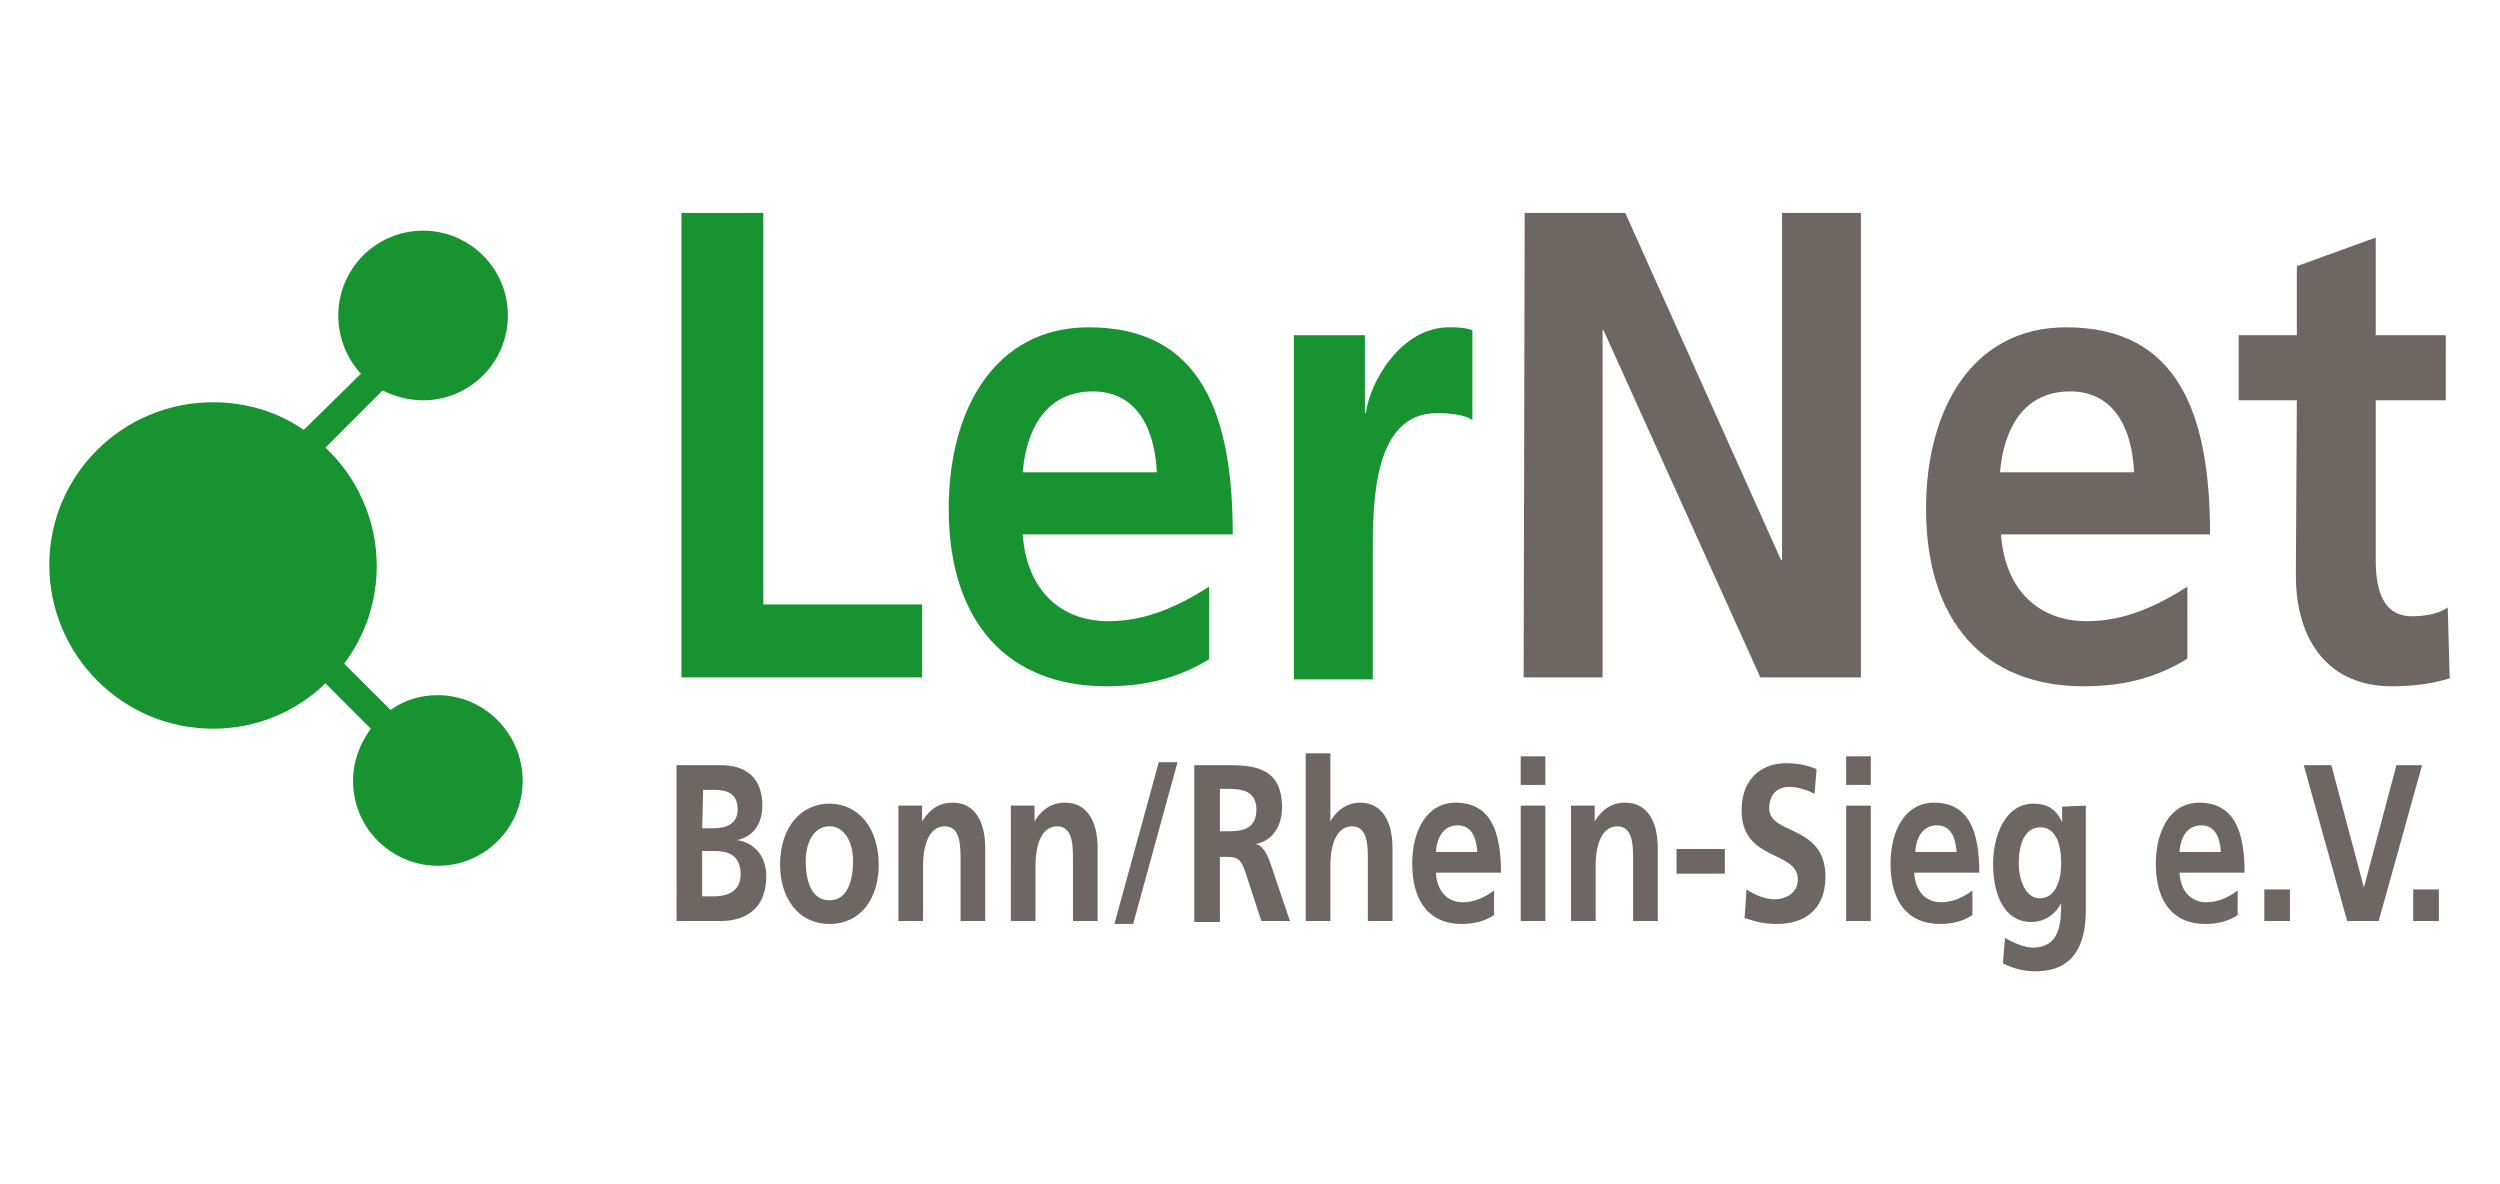 <?xml version="1.0" encoding="utf-8" standalone="no"?><!-- Generator: Adobe Illustrator 22.0.1, SVG Export Plug-In . SVG Version: 6.00 Build 0)  --><svg xmlns="http://www.w3.org/2000/svg" xmlns:xlink="http://www.w3.org/1999/xlink" height="180" id="Ebene_1" preserveAspectRatio="xMidYMid meet" style="enable-background:new 0 0 253.5 86.9;" version="1.1" viewBox="0 0 253.5 86.9" width="380" x="0px" xml:space="preserve" y="0px">
<style type="text/css">
	.st0{fill:#189332;}
	.st1{fill:#6E6663;}
	.st2{fill:none;}
</style>
<g>
	<path class="st0" d="M69.1,5h8.3v39.7h16.1v7.4H69.1V5z"/>
	<path class="st0" d="M122.7,50.2c-2.9,1.8-6.2,2.8-10.5,2.8c-10.1,0-16-6.6-16-18c0-10.1,4.7-18.4,14.2-18.4   c11.4,0,14.6,8.8,14.6,21h-21.3c0.4,5.6,3.8,8.8,8.7,8.8c3.9,0,7.2-1.6,10.2-3.5v7.3H122.7z M117.3,31.3c-0.2-4.4-2-8.2-6.5-8.2   s-6.7,3.5-7.1,8.2H117.3z"/>
	<path class="st0" d="M131.3,17.4h7.1v7.9h0.1c0.4-3.2,3.6-8.7,8.4-8.7c0.8,0,1.6,0,2.4,0.3V26c-0.7-0.5-2.1-0.7-3.6-0.7   c-6.5,0-6.5,9.2-6.5,14.2v12.8h-8V17.4H131.3z"/>
	<path class="st1" d="M154.6,5h10.2l15.8,35.2h0.1V5h8v47.1h-10.2l-15.9-35.2h-0.1v35.2h-8L154.6,5L154.6,5z"/>
	<path class="st1" d="M221.8,50.2c-2.9,1.8-6.2,2.8-10.5,2.8c-10.1,0-16-6.6-16-18c0-10.1,4.7-18.4,14.2-18.4   c11.4,0,14.6,8.8,14.6,21h-21.2c0.4,5.6,3.8,8.8,8.7,8.8c3.9,0,7.2-1.6,10.2-3.5V50.2z M216.4,31.3c-0.2-4.4-2-8.2-6.5-8.2   s-6.7,3.5-7.1,8.2H216.4z"/>
	<path class="st1" d="M232.9,24H227v-6.6h5.9v-7l8-2.9v9.9h7.1V24h-7.1v16.2c0,3,0.7,5.7,3.7,5.7c1.4,0,2.8-0.3,3.6-0.9l0.2,7.2   c-1.7,0.5-3.5,0.8-5.9,0.8c-6.2,0-9.7-4.4-9.7-11.3L232.9,24L232.9,24z"/>
</g>
<g>
	<path class="st1" d="M68.6,61h4.5c1.7,0,4.2,0.6,4.2,4.1c0,1.9-1,3.2-2.6,3.5l0,0c1.8,0.2,3,1.7,3,3.6c0,4-2.9,4.6-4.6,4.6h-4.5V61   z M71.2,67.4h1.1c1.1,0,2.5-0.3,2.5-1.9c0-1.8-1.3-2-2.5-2h-1L71.2,67.4L71.2,67.4z M71.2,74.3h1.2c1.2,0,2.7-0.4,2.7-2.2   c0-2.1-1.4-2.4-2.7-2.4h-1.2V74.3z"/>
	<path class="st1" d="M84.1,64.9c2.8,0,5,2.3,5,6.2c0,3.4-1.8,6-5,6s-5-2.7-5-6C79.1,67.2,81.3,64.9,84.1,64.9z M84.1,74.7   c1.9,0,2.4-2.1,2.4-4c0-1.8-0.8-3.5-2.4-3.5s-2.4,1.7-2.4,3.5C81.7,72.6,82.2,74.7,84.1,74.7z"/>
	<path class="st1" d="M91.1,65.1h2.4v1.6l0,0c0.8-1.3,1.8-1.9,3.1-1.9c2.3,0,3.3,2,3.3,4.6v7.4h-2.5v-6.2c0-1.4,0-3.4-1.6-3.4   c-1.8,0-2.2,2.4-2.2,3.9v5.7h-2.5C91.1,76.8,91.1,65.1,91.1,65.1z"/>
	<path class="st1" d="M102.5,65.1h2.4v1.6l0,0c0.8-1.3,1.8-1.9,3.1-1.9c2.3,0,3.3,2,3.3,4.6v7.4h-2.5v-6.2c0-1.4,0-3.4-1.6-3.4   c-1.8,0-2.2,2.4-2.2,3.9v5.7h-2.5C102.5,76.8,102.5,65.1,102.5,65.1z"/>
	<path class="st1" d="M117.5,60.7h1.9l-4.5,16.4H113L117.5,60.7z"/>
	<path class="st1" d="M121.1,61h2.8c2.8,0,6.1-0.1,6.1,4.3c0,1.9-1,3.4-2.7,3.7l0,0c0.7,0.1,1.1,0.9,1.4,1.6l2.1,6.2h-2.9l-1.6-4.9   c-0.4-1.2-0.7-1.6-1.8-1.6h-0.8v6.6h-2.6V61z M123.7,67.7h0.9c1.3,0,2.8-0.2,2.8-2.2c0-1.9-1.5-2.1-2.8-2.1h-0.9V67.7z"/>
	<path class="st1" d="M132.4,59.8h2.5v6.9l0,0c0.6-1.1,1.7-1.9,3-1.9c2.3,0,3.3,2,3.3,4.6v7.4h-2.5v-6.2c0-1.4,0-3.4-1.6-3.4   c-1.8,0-2.2,2.4-2.2,3.9v5.7h-2.5C132.4,76.8,132.4,59.8,132.4,59.8z"/>
	<path class="st1" d="M151.5,76.2c-0.9,0.6-2,0.9-3.3,0.9c-3.2,0-5-2.2-5-6.1c0-3.4,1.5-6.2,4.4-6.2c3.6,0,4.6,3,4.6,7.1h-6.6   c0.1,1.9,1.2,3,2.7,3c1.2,0,2.3-0.5,3.2-1.2L151.5,76.2L151.5,76.2z M149.8,69.8c-0.1-1.5-0.6-2.7-2-2.7s-2.1,1.2-2.2,2.7H149.8z"/>
	<path class="st1" d="M154.2,60.1h2.5V63h-2.5V60.1z M154.2,65.1h2.5v11.7h-2.5V65.1z"/>
	<path class="st1" d="M159.3,65.1h2.4v1.6l0,0c0.8-1.3,1.8-1.9,3.1-1.9c2.3,0,3.3,2,3.3,4.6v7.4h-2.5v-6.2c0-1.4,0-3.4-1.6-3.4   c-1.8,0-2.2,2.4-2.2,3.9v5.7h-2.5V65.1z"/>
	<path class="st1" d="M170,72v-2.5h4.9V72H170z"/>
	<path class="st1" d="M184,63.9c-0.8-0.4-1.7-0.7-2.6-0.7c-0.9,0-2,0.5-2,2.2c0,2.7,5.7,1.6,5.7,6.9c0,3.5-2.3,4.8-4.9,4.8   c-1.4,0-2-0.2-3.3-0.6l0.2-2.9c0.9,0.6,1.9,1,2.9,1s2.3-0.6,2.3-2c0-3-5.7-1.8-5.7-7c0-3.5,2.3-4.8,4.5-4.8c1.1,0,2.2,0.2,3.1,0.6   L184,63.9z"/>
	<path class="st1" d="M187.2,60.1h2.5V63h-2.5V60.1z M187.2,65.1h2.5v11.7h-2.5V65.1z"/>
	<path class="st1" d="M200,76.2c-0.9,0.6-2,0.9-3.3,0.9c-3.2,0-5-2.2-5-6.1c0-3.4,1.5-6.2,4.4-6.2c3.6,0,4.6,3,4.6,7.1h-6.6   c0.1,1.9,1.2,3,2.7,3c1.2,0,2.3-0.5,3.2-1.2L200,76.2L200,76.2z M198.4,69.8c-0.1-1.5-0.6-2.7-2-2.7s-2.1,1.2-2.2,2.7H198.4z"/>
	<path class="st1" d="M211.5,65.1v10.6c0,3.2-1,6.2-5.1,6.2c-1,0-2.1-0.2-3.3-0.8l0.2-2.6c0.8,0.5,2,1,2.8,1c2.8,0,2.9-2.5,2.9-4.5   l0,0c-0.5,1-1.6,1.9-3,1.9c-2.8,0-3.9-2.8-3.9-5.9c0-2.8,1.2-6.1,4.1-6.1c1.3,0,2.3,0.5,2.9,1.9l0,0v-1.6L211.5,65.1L211.5,65.1z    M209,70.9c0-2-0.6-3.6-2.1-3.6c-1.7,0-2.2,1.9-2.2,3.7c0,1.6,0.7,3.5,2.1,3.5C208.4,74.5,209,72.8,209,70.9z"/>
	<path class="st1" d="M226.9,76.2c-0.9,0.6-2,0.9-3.3,0.9c-3.2,0-5-2.2-5-6.1c0-3.4,1.5-6.2,4.4-6.2c3.6,0,4.6,3,4.6,7.1H221   c0.1,1.9,1.2,3,2.7,3c1.2,0,2.3-0.5,3.2-1.2V76.2z M225.2,69.8c-0.1-1.5-0.6-2.7-2-2.7s-2.1,1.2-2.2,2.7H225.2z"/>
	<path class="st1" d="M229.6,73.6h2.6v3.2h-2.6V73.6z"/>
	<path class="st1" d="M233.6,61h2.8l3.3,12.4l0,0L243,61h2.6l-4.4,15.8H238L233.6,61z"/>
	<path class="st1" d="M244.7,73.6h2.6v3.2h-2.6V73.6z"/>
</g>
<path class="st0" d="M44.4,53.9c-1.8,0-3.4,0.5-4.8,1.5l-4.7-4.7c2.1-2.8,3.3-6.2,3.3-9.9c0-4.7-2-9-5.2-12l5.8-5.8  c1.2,0.6,2.6,1,4.1,1c4.8,0,8.6-3.9,8.6-8.6c0-4.8-3.9-8.6-8.6-8.6c-4.8,0-8.6,3.9-8.6,8.6c0,2.3,0.9,4.4,2.3,5.9L30.8,27  c-2.6-1.8-5.8-2.8-9.2-2.8C12.4,24.2,5,31.6,5,40.7s7.4,16.6,16.6,16.6c4.4,0,8.4-1.7,11.4-4.6l4.6,4.6c-1.1,1.5-1.8,3.3-1.8,5.3  c0,4.8,3.9,8.6,8.6,8.6c4.8,0,8.6-3.9,8.6-8.6C53,57.8,49.1,53.9,44.4,53.9z"/>
<rect class="st2" height="86.9" width="253.5"/>
</svg>